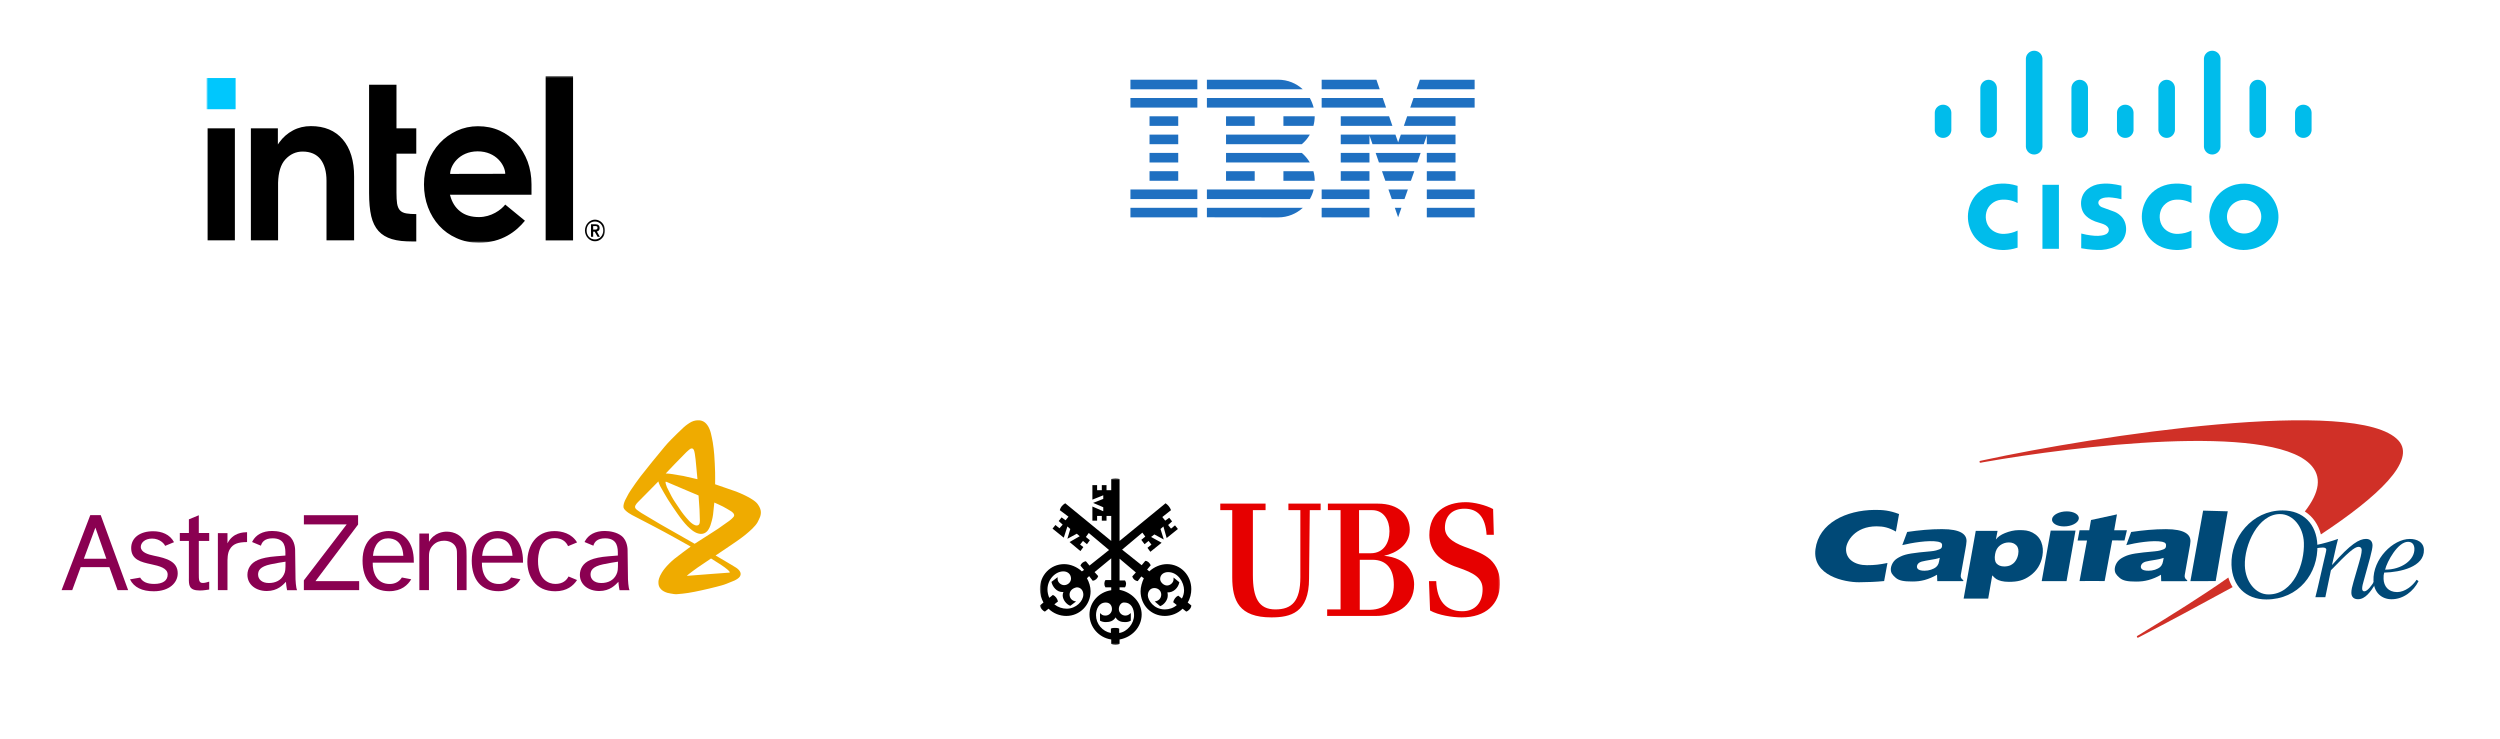 <svg width="690" height="204" viewBox="0 0 690 204" fill="none" xmlns="http://www.w3.org/2000/svg">
<path d="M556.857 68.353V63.639L556.763 63.679C555.684 64.194 554.511 64.487 553.313 64.542C552.069 64.638 550.832 64.279 549.839 63.533C549.131 62.995 548.604 62.257 548.327 61.419C548.023 60.504 547.988 59.524 548.226 58.591C548.447 57.637 548.99 56.785 549.766 56.173C550.454 55.606 551.294 55.249 552.185 55.145C553.759 54.973 555.35 55.267 556.754 55.989L556.857 56.042V51.301L556.639 51.243C555.233 50.799 553.757 50.608 552.283 50.682C550.94 50.716 549.617 51.014 548.393 51.558C547.156 52.116 546.067 52.945 545.207 53.982C542.521 57.33 542.449 62.036 545.033 65.462C546.304 67.064 548.089 68.194 550.097 68.669C552.213 69.176 554.43 69.099 556.506 68.448L556.857 68.353Z" fill="#00BCEB"/>
<path d="M604.857 68.353V63.639L604.763 63.679C603.684 64.194 602.511 64.487 601.313 64.542C600.069 64.638 598.832 64.279 597.839 63.533C597.131 62.995 596.604 62.257 596.327 61.419C596.023 60.504 595.988 59.524 596.226 58.591C596.447 57.637 596.99 56.785 597.766 56.173C598.454 55.606 599.294 55.249 600.185 55.145C601.759 54.973 603.35 55.267 604.754 55.989L604.857 56.042V51.301L604.639 51.243C603.233 50.799 601.757 50.608 600.283 50.682C598.94 50.716 597.617 51.014 596.393 51.558C595.156 52.116 594.067 52.945 593.207 53.982C590.521 57.33 590.449 62.036 593.033 65.462C594.304 67.064 596.089 68.194 598.097 68.669C600.213 69.176 602.43 69.099 604.506 68.448L604.857 68.353Z" fill="#00BCEB"/>
<path d="M574.43 64.451L574.412 68.51L574.715 68.561C575.666 68.735 576.626 68.855 577.59 68.923C578.435 69 579.284 69.016 580.131 68.971C580.941 68.915 581.742 68.766 582.516 68.53C583.425 68.278 584.269 67.838 584.99 67.239C585.639 66.696 586.135 65.999 586.43 65.215C586.946 63.902 586.936 62.447 586.402 61.141C586.121 60.464 585.678 59.862 585.11 59.387C584.562 58.903 583.917 58.535 583.216 58.306L580.09 57.17C579.717 57.015 579.414 56.732 579.237 56.374C579.1 56.076 579.113 55.733 579.272 55.445C579.328 55.345 579.398 55.252 579.481 55.171C579.615 55.037 579.771 54.927 579.942 54.844C580.291 54.675 580.668 54.568 581.056 54.527C581.717 54.433 582.389 54.44 583.048 54.547C583.827 54.63 584.6 54.765 585.358 54.953L585.52 54.987V51.243L585.222 51.18C584.447 50.999 583.662 50.862 582.871 50.77C581.846 50.636 580.808 50.632 579.782 50.757C578.482 50.874 577.245 51.361 576.225 52.159C575.533 52.691 575.007 53.402 574.705 54.211C574.252 55.444 574.251 56.793 574.702 58.027C574.935 58.639 575.308 59.192 575.795 59.642C576.215 60.039 576.691 60.376 577.208 60.645C577.889 61.003 578.61 61.281 579.358 61.472C579.605 61.544 579.85 61.621 580.094 61.701L580.465 61.834L580.57 61.876C580.936 62.004 581.268 62.206 581.549 62.468C581.743 62.647 581.893 62.866 581.987 63.111C582.044 63.335 582.045 63.568 581.99 63.792C581.873 64.153 581.616 64.455 581.274 64.633C580.902 64.822 580.499 64.946 580.083 64.997C579.472 65.092 578.853 65.123 578.236 65.089C577.427 65.029 576.622 64.924 575.826 64.774C575.409 64.689 574.995 64.595 574.584 64.489L574.43 64.451ZM563.714 68.674H568.262V50.998H563.714V68.674ZM616.372 56.218C617.695 55.162 619.494 54.884 621.085 55.488C622.675 56.093 623.812 57.488 624.062 59.141C624.312 60.795 623.636 62.452 622.293 63.483C620.242 65.035 617.3 64.689 615.684 62.705C614.067 60.722 614.373 57.833 616.372 56.218ZM609.768 59.844C609.812 62.638 611.136 65.264 613.373 66.997C615.611 68.729 618.525 69.384 621.31 68.78C625.091 68.083 628.038 65.167 628.713 61.455C629.387 57.744 627.649 54.011 624.346 52.077C621.429 50.309 617.768 50.208 614.754 51.813C611.741 53.419 609.838 56.484 609.768 59.844Z" fill="#00BCEB"/>
<path d="M534 36.005C534.067 36.857 534.63 37.596 535.449 37.908C536.268 38.221 537.199 38.051 537.845 37.471C538.269 37.088 538.528 36.565 538.571 36.005V31.07C538.546 29.862 537.53 28.896 536.286 28.896C535.041 28.896 534.026 29.862 534 31.07V36.005Z" fill="#00BCEB"/>
<path d="M546.571 35.898C546.662 37.118 547.658 38.062 548.857 38.063C550.057 38.062 551.053 37.118 551.143 35.898V24.272C551.099 23.016 550.088 22.021 548.857 22.021C547.626 22.021 546.615 23.016 546.571 24.272V35.898Z" fill="#00BCEB"/>
<path d="M559.143 40.54C559.229 41.727 560.226 42.646 561.428 42.646C562.63 42.646 563.628 41.727 563.714 40.54V16.151C563.652 14.946 562.647 14 561.428 14C560.209 14 559.204 14.946 559.143 16.151V40.54Z" fill="#00BCEB"/>
<path d="M571.714 35.898C571.805 37.118 572.801 38.062 574 38.063C575.199 38.062 576.196 37.118 576.285 35.898V24.272C576.241 23.016 575.231 22.021 574 22.021C572.768 22.021 571.758 23.016 571.714 24.272V35.898Z" fill="#00BCEB"/>
<path d="M584.286 36.005C584.353 36.857 584.916 37.596 585.735 37.908C586.554 38.221 587.485 38.051 588.131 37.471C588.555 37.088 588.815 36.565 588.858 36.005V31.07C588.832 29.862 587.816 28.896 586.572 28.896C585.328 28.896 584.312 29.862 584.286 31.07V36.005Z" fill="#00BCEB"/>
<path d="M595.714 35.898C595.805 37.118 596.801 38.062 598 38.063C599.199 38.062 600.196 37.118 600.285 35.898V24.272C600.241 23.016 599.231 22.021 598 22.021C596.768 22.021 595.758 23.016 595.714 24.272V35.898Z" fill="#00BCEB"/>
<path d="M608.286 40.54C608.372 41.727 609.37 42.646 610.572 42.646C611.774 42.646 612.772 41.727 612.858 40.54V16.151C612.796 14.946 611.791 14 610.572 14C609.353 14 608.348 14.946 608.286 16.151V40.54Z" fill="#00BCEB"/>
<path d="M620.857 35.898C620.948 37.118 621.944 38.062 623.144 38.063C624.343 38.062 625.339 37.118 625.429 35.898V24.272C625.385 23.016 624.374 22.021 623.143 22.021C621.912 22.021 620.901 23.016 620.857 24.272V35.898Z" fill="#00BCEB"/>
<path d="M633.429 36.005C633.496 36.857 634.059 37.596 634.878 37.908C635.697 38.221 636.627 38.051 637.273 37.471C637.697 37.088 637.957 36.565 638 36.005V31.07C637.974 29.862 636.959 28.896 635.714 28.896C634.47 28.896 633.454 29.862 633.429 31.07V36.005Z" fill="#00BCEB"/>
<path d="M312 57.354H330.471V59.991H312V57.354Z" fill="#1F70C1"/>
<path d="M312 52.297H330.471V54.943H312V52.297Z" fill="#1F70C1"/>
<path d="M317.27 47.249H325.192V49.895H317.27V47.249Z" fill="#1F70C1"/>
<path d="M317.27 42.201H325.192V44.847H317.27V42.201Z" fill="#1F70C1"/>
<path d="M317.27 37.153H325.192V39.799H317.27V37.153Z" fill="#1F70C1"/>
<path d="M317.27 32.096H325.192V34.742H317.27V32.096Z" fill="#1F70C1"/>
<path d="M330.471 27.048H312V29.694H330.471V27.048Z" fill="#1F70C1"/>
<path d="M330.471 22H312V24.646H330.471V22Z" fill="#1F70C1"/>
<path d="M333.105 54.943H361.513C361.993 54.127 362.351 53.235 362.567 52.297H333.105V54.943Z" fill="#1F70C1"/>
<path d="M359.302 42.201H338.385V44.847H361.514C360.911 43.834 360.168 42.942 359.302 42.201Z" fill="#1F70C1"/>
<path d="M338.385 37.153V39.799H359.302C360.187 39.057 360.93 38.166 361.514 37.153H338.385Z" fill="#1F70C1"/>
<path d="M361.513 27.048H333.105V29.694H362.567C362.323 28.756 361.965 27.864 361.513 27.048Z" fill="#1F70C1"/>
<path d="M352.781 22H333.105V24.646H359.565C357.796 23.013 355.397 22 352.781 22Z" fill="#1F70C1"/>
<path d="M346.298 32.096H338.385V34.742H346.298V32.096Z" fill="#1F70C1"/>
<path d="M354.221 34.742H362.501C362.736 33.897 362.859 33.006 362.859 32.096H354.221V34.742Z" fill="#1F70C1"/>
<path d="M338.385 47.249H346.298V49.895H338.385V47.249Z" fill="#1F70C1"/>
<path d="M354.221 47.249V49.895H362.859C362.859 48.985 362.736 48.093 362.501 47.249H354.221Z" fill="#1F70C1"/>
<path d="M333.105 59.972L352.781 60C355.416 60 357.796 58.987 359.575 57.354H333.105V59.972Z" fill="#1F70C1"/>
<path d="M364.779 57.354H377.972V59.991H364.779V57.354Z" fill="#1F70C1"/>
<path d="M364.779 52.297H377.972V54.943H364.779V52.297Z" fill="#1F70C1"/>
<path d="M370.049 47.249H377.972V49.895H370.049V47.249Z" fill="#1F70C1"/>
<path d="M370.049 42.201H377.972V44.847H370.049V42.201Z" fill="#1F70C1"/>
<path d="M381.641 27.048H364.779V29.694H382.554L381.641 27.048Z" fill="#1F70C1"/>
<path d="M379.891 22H364.779V24.646H380.804L379.891 22Z" fill="#1F70C1"/>
<path d="M393.799 57.354H407.001V59.991H393.799V57.354Z" fill="#1F70C1"/>
<path d="M393.799 52.297H407.001V54.943H393.799V52.297Z" fill="#1F70C1"/>
<path d="M393.799 47.249H401.722V49.895H393.799V47.249Z" fill="#1F70C1"/>
<path d="M393.799 42.201H401.722V44.847H393.799V42.201Z" fill="#1F70C1"/>
<path d="M393.799 39.799H401.722V37.153H393.799H386.629L385.885 39.292L385.142 37.153H377.972H370.049V39.799H377.972V37.369L378.809 39.799H392.961L393.799 37.369V39.799Z" fill="#1F70C1"/>
<path d="M401.721 32.096H388.379L387.466 34.742H401.721V32.096Z" fill="#1F70C1"/>
<path d="M391.888 22L390.976 24.646H407V22H391.888Z" fill="#1F70C1"/>
<path d="M385.885 59.972L386.798 57.354H384.973L385.885 59.972Z" fill="#1F70C1"/>
<path d="M384.135 54.943H387.635L388.576 52.297H383.203L384.135 54.943Z" fill="#1F70C1"/>
<path d="M382.356 49.895H389.414L390.345 47.249H381.425L382.356 49.895Z" fill="#1F70C1"/>
<path d="M380.588 44.847H391.192L392.096 42.201H379.675L380.588 44.847Z" fill="#1F70C1"/>
<path d="M370.049 34.742H384.304L383.392 32.096H370.049V34.742Z" fill="#1F70C1"/>
<path d="M389.226 29.694H407V27.048H390.129L389.226 29.694Z" fill="#1F70C1"/>
<path fill-rule="evenodd" clip-rule="evenodd" d="M23.148 154.21L26.327 145.617L29.358 154.21H23.148ZM32.447 162.871H35.361L27.798 142.184H24.915L17 162.871H19.942L22.266 156.531H30.182L32.447 162.871Z" fill="#8A0051"/>
<path fill-rule="evenodd" clip-rule="evenodd" d="M41.697 155.727C38.996 155.145 36.207 154.51 36.207 151.266C36.207 148.418 38.626 146.623 42.28 146.623C44.643 146.623 46.9 147.499 48.027 149.64L45.57 150.661C45.373 150.089 44.101 148.649 41.979 148.649C39.899 148.649 38.858 149.875 38.858 150.936C38.858 152.425 40.836 153.046 42.522 153.384C46.014 154.083 49.05 154.973 49.05 158.25C49.05 160.798 46.778 163.191 42.437 163.191C39.241 163.191 36.97 162.127 35.878 159.903L38.681 159.416C39.384 160.634 40.656 161.162 42.551 161.162C44.901 161.162 46.275 160.27 46.275 158.58C46.276 156.793 44.021 156.227 41.697 155.727Z" fill="#8A0051"/>
<path fill-rule="evenodd" clip-rule="evenodd" d="M54.87 147.099H57.74V149.298H54.87V158.247C54.87 160.103 54.87 160.899 56.004 160.899C56.504 160.899 57.207 160.699 57.74 160.535V162.712C57.273 162.778 56.17 162.977 55.169 162.977C52.1 162.977 52.1 161.492 52.133 159.442V149.298H49.629V147.099H52.133V143.342L54.87 142.208V147.099Z" fill="#8A0051"/>
<path fill-rule="evenodd" clip-rule="evenodd" d="M62.783 147.139V149.956C64.284 146.984 67.122 146.917 68.189 146.884V149.609C65.587 149.627 64.311 150.158 63.451 151.552C62.746 152.69 62.783 154.289 62.783 155.64V162.87H60.133V147.139H62.783Z" fill="#8A0051"/>
<path fill-rule="evenodd" clip-rule="evenodd" d="M98.832 142.187V144.767L87.075 160.389H99.128V162.871H83.865V160.183L95.681 144.738H83.874V142.187H98.832Z" fill="#8A0051"/>
<path fill-rule="evenodd" clip-rule="evenodd" d="M118.393 147.248V149.534C119.869 146.966 122.382 146.732 123.319 146.732C125.33 146.732 127.739 147.734 128.507 150.33C128.776 151.258 128.776 152.221 128.776 153.549V162.871H126.133V153.98C126.133 152.386 126.133 151.923 125.965 151.391C125.497 149.898 124.023 149.235 122.582 149.235C121.41 149.235 120.404 149.599 119.565 150.428C118.392 151.59 118.392 152.783 118.392 153.947V162.871H115.741V147.248H118.393Z" fill="#8A0051"/>
<path fill-rule="evenodd" clip-rule="evenodd" d="M159.263 160.086C158.273 161.633 156.476 163.19 153.241 163.19C147.658 163.19 145.55 158.905 145.55 155.056C145.55 150.61 147.979 146.58 153.008 146.58C154.981 146.58 157.743 147.172 159.272 149.708L156.788 150.74C156.319 149.71 155.308 148.519 153.108 148.519C148.751 148.519 148.496 153.463 148.496 154.858C148.496 160.041 151.487 161.162 153.273 161.162C155.319 161.162 156.364 160.185 156.916 159.109L159.263 160.086Z" fill="#8A0051"/>
<path fill-rule="evenodd" clip-rule="evenodd" d="M102.937 153.395H111.314C111.08 149.28 108.698 148.584 107.109 148.584C104.842 148.585 103.236 150.242 102.937 153.395ZM113.495 159.882C112.591 161.414 110.847 163.171 107.407 163.171C102.745 163.171 100.062 160.016 100.062 154.726C100.062 148.816 103.977 146.558 107.309 146.558C110.206 146.558 112.983 148.152 113.917 152.1C114.218 153.429 114.218 154.626 114.218 155.291H102.87C102.804 157.918 103.91 161.243 107.642 161.179C109.164 161.153 110.236 160.465 110.92 159.386L113.495 159.882Z" fill="#8A0051"/>
<path fill-rule="evenodd" clip-rule="evenodd" d="M133.072 153.395H141.451C141.218 149.28 138.836 148.584 137.246 148.584C134.981 148.585 133.373 150.242 133.072 153.395ZM143.632 159.882C142.729 161.414 140.985 163.171 137.546 163.171C132.883 163.171 130.2 160.016 130.2 154.726C130.2 148.816 134.115 146.558 137.446 146.558C140.344 146.558 143.119 148.152 144.053 152.1C144.354 153.429 144.354 154.626 144.354 155.291H133.006C132.939 157.918 134.049 161.243 137.777 161.179C139.3 161.153 140.375 160.465 141.057 159.386L143.632 159.882Z" fill="#8A0051"/>
<path fill-rule="evenodd" clip-rule="evenodd" d="M173.751 162.887L170.994 162.897C170.994 162.897 170.756 161.789 170.679 160.579C169.878 161.407 168.393 163.119 165.391 163.119C162.321 163.119 160.043 161.306 160.043 158.65C160.043 157.817 160.277 156.988 160.745 156.287C161.65 154.957 163.324 153.893 168.027 153.528L170.527 153.329V152.929C170.527 151.3 170.527 148.575 167.003 148.575C164.786 148.575 164.031 149.645 163.775 150.612L161.335 149.597C161.373 149.513 161.417 149.427 161.463 149.339C162.401 147.612 164.24 146.547 166.901 146.547C168.366 146.547 170.262 146.914 171.498 147.878C173.257 149.205 173.214 151.819 173.214 151.819L173.321 159.886C173.321 159.889 173.414 162.231 173.751 162.887ZM170.127 158.55C170.527 157.686 170.561 157.321 170.561 155.024C169.529 155.19 168.134 155.389 166.425 155.756C163.49 156.387 162.989 157.488 162.989 158.584C162.989 159.847 163.991 160.913 165.958 160.913C167.794 160.913 169.361 160.181 170.127 158.55Z" fill="#8A0051"/>
<path fill-rule="evenodd" clip-rule="evenodd" d="M81.994 162.887L79.237 162.897C79.237 162.897 78.998 161.789 78.922 160.579C78.121 161.407 76.638 163.119 73.635 163.119C70.563 163.119 68.286 161.306 68.286 158.65C68.286 157.817 68.52 156.988 68.99 156.287C69.894 154.957 71.568 153.893 76.269 153.528L78.771 153.329V152.929C78.771 151.3 78.771 148.575 75.245 148.575C73.028 148.575 72.275 149.645 72.017 150.612L69.577 149.597C69.617 149.513 69.659 149.427 69.707 149.339C70.644 147.612 72.485 146.547 75.143 146.547C76.607 146.547 78.505 146.914 79.74 147.878C81.499 149.205 81.456 151.819 81.456 151.819L81.563 159.886C81.563 159.889 81.656 162.231 81.994 162.887ZM78.37 158.55C78.772 157.686 78.803 157.321 78.803 155.024C77.774 155.19 76.376 155.389 74.67 155.756C71.736 156.387 71.234 157.488 71.234 158.584C71.234 159.847 72.234 160.913 74.201 160.913C76.036 160.913 77.603 160.181 78.37 158.55Z" fill="#8A0051"/>
<path fill-rule="evenodd" clip-rule="evenodd" d="M209.977 141.096C209.967 140.999 209.956 140.903 209.932 140.809C209.883 140.618 209.83 140.427 209.757 140.245C209.677 140.05 209.579 139.862 209.475 139.681C209.358 139.48 209.229 139.288 209.091 139.1C209.012 138.99 208.92 138.888 208.825 138.79C208.719 138.681 208.61 138.573 208.49 138.479C208.22 138.265 207.951 138.047 207.656 137.868C207.013 137.474 206.371 137.065 205.68 136.762C204.844 136.397 204.037 135.963 203.175 135.665L197.37 133.658C197.37 132.559 197.402 131.46 197.37 130.362C197.322 128.732 197.256 127.101 197.129 125.475C197.04 124.343 196.904 123.214 196.727 122.092C196.588 121.217 196.379 120.354 196.184 119.49C196.14 119.292 196.073 119.1 196.007 118.909C195.948 118.736 195.884 118.565 195.813 118.396C195.749 118.244 195.679 118.094 195.603 117.946C195.535 117.814 195.46 117.684 195.38 117.558C195.309 117.444 195.23 117.333 195.148 117.225C195.074 117.128 194.996 117.034 194.912 116.945C194.837 116.863 194.756 116.784 194.673 116.709C194.597 116.642 194.517 116.579 194.435 116.518C194.358 116.463 194.279 116.412 194.198 116.365C194.123 116.322 194.047 116.28 193.966 116.247C193.826 116.19 193.684 116.135 193.538 116.094C193.417 116.06 193.293 116.042 193.169 116.024C193.076 116.011 192.982 116.005 192.889 116.003C192.73 116 192.569 115.997 192.412 116.008C192.242 116.02 192.073 116.041 191.907 116.074C191.729 116.109 191.552 116.153 191.38 116.21C191.194 116.272 191.014 116.347 190.839 116.432C190.644 116.528 190.458 116.639 190.273 116.754C190.078 116.876 189.885 117.003 189.701 117.141C189.378 117.383 189.048 117.619 188.754 117.894C187.541 119.028 186.351 120.184 185.187 121.366C184.566 121.995 183.965 122.647 183.403 123.327C181.166 126.023 178.94 128.728 176.789 131.492C175.834 132.718 174.975 134.016 174.091 135.291C173.87 135.611 173.663 135.941 173.473 136.279C173.142 136.869 172.831 137.471 172.528 138.076C172.449 138.233 172.387 138.4 172.328 138.565C172.27 138.723 172.217 138.883 172.175 139.046C172.136 139.199 172.102 139.355 172.084 139.512C172.069 139.657 172.067 139.804 172.076 139.949C172.081 140.022 172.103 140.094 172.126 140.162C172.152 140.237 172.186 140.309 172.225 140.378C172.269 140.453 172.319 140.524 172.372 140.592C172.43 140.666 172.489 140.738 172.555 140.803C172.698 140.944 172.844 141.082 173 141.209C173.16 141.341 173.325 141.466 173.498 141.579C173.801 141.776 174.113 141.96 174.424 142.141C174.56 142.22 174.703 142.288 174.842 142.359C174.891 142.384 174.744 142.308 174.695 142.281C174.689 142.279 174.673 142.27 174.679 142.272C174.687 142.274 174.695 142.28 174.702 142.285C174.779 142.325 174.855 142.364 174.932 142.404C176.844 143.398 178.763 144.378 180.665 145.388C182.577 146.403 184.489 147.42 186.378 148.477L190.625 150.853C189.15 151.965 187.647 153.038 186.202 154.186C185.651 154.624 185.138 155.11 184.638 155.606C184.231 156.01 183.848 156.438 183.487 156.881C183.198 157.235 182.935 157.61 182.69 157.995C182.497 158.295 182.328 158.613 182.176 158.934C182.061 159.179 181.968 159.433 181.886 159.691C181.827 159.872 181.789 160.058 181.756 160.245C181.737 160.357 181.733 160.473 181.726 160.588C181.724 160.627 181.732 160.666 181.732 160.705C181.734 160.809 181.728 160.912 181.735 161.014C181.74 161.111 181.751 161.207 181.767 161.301C181.781 161.392 181.801 161.483 181.825 161.572C181.848 161.656 181.878 161.741 181.91 161.823C181.942 161.902 181.978 161.98 182.017 162.056C182.056 162.13 182.097 162.205 182.147 162.272C182.245 162.405 182.344 162.538 182.461 162.655C182.577 162.772 182.705 162.879 182.839 162.976C182.974 163.075 183.118 163.161 183.264 163.241C183.413 163.321 183.567 163.391 183.724 163.456C183.879 163.521 184.036 163.59 184.201 163.625C184.794 163.756 185.392 163.875 185.994 163.956C186.289 163.996 186.589 164.013 186.885 163.989C187.912 163.909 188.937 163.805 189.954 163.646C191.142 163.46 192.32 163.212 193.495 162.956C194.88 162.654 196.261 162.334 197.633 161.976C198.603 161.722 199.589 161.497 200.518 161.119C201.249 160.822 201.988 160.539 202.713 160.228C202.876 160.159 203.03 160.068 203.182 159.979C203.321 159.899 203.457 159.811 203.587 159.719C203.701 159.638 203.815 159.552 203.917 159.455C204.004 159.374 204.083 159.284 204.153 159.187C204.214 159.106 204.265 159.015 204.307 158.922C204.344 158.84 204.372 158.751 204.391 158.662C204.41 158.581 204.418 158.496 204.418 158.412C204.418 158.331 204.408 158.25 204.393 158.171C204.377 158.094 204.354 158.017 204.325 157.942C204.298 157.867 204.26 157.794 204.22 157.724C204.18 157.654 204.136 157.586 204.088 157.521C204.041 157.456 203.99 157.391 203.935 157.332C203.829 157.221 203.721 157.109 203.606 157.008C203.506 156.92 203.399 156.841 203.291 156.765C203.184 156.69 203.074 156.62 202.964 156.553C202.208 156.099 201.454 155.636 200.693 155.189L197.505 153.315C199.441 152.007 201.395 150.724 203.313 149.389C204.133 148.818 204.94 148.229 205.718 147.603C206.384 147.067 207.019 146.492 207.64 145.906C207.936 145.628 208.199 145.319 208.467 145.014C208.589 144.875 208.701 144.727 208.808 144.576C208.906 144.44 209.005 144.302 209.082 144.152C209.332 143.659 209.577 143.163 209.786 142.651C209.869 142.443 209.904 142.218 209.952 141.998C209.973 141.896 209.982 141.791 209.99 141.688C209.998 141.588 210.001 141.487 210 141.388C209.995 141.291 209.989 141.193 209.977 141.096ZM186.177 128.121C187.258 127.004 188.341 125.889 189.441 124.79C189.641 124.59 189.864 124.41 190.078 124.224C190.152 124.16 190.232 124.098 190.311 124.037C190.372 123.991 190.432 123.943 190.498 123.902C190.544 123.873 190.594 123.848 190.644 123.828C190.698 123.806 190.752 123.785 190.81 123.776C190.869 123.765 190.93 123.766 190.992 123.769C191.023 123.77 191.054 123.779 191.084 123.789C191.115 123.798 191.147 123.813 191.176 123.829C191.207 123.846 191.238 123.867 191.264 123.89C191.296 123.915 191.326 123.944 191.353 123.975C191.384 124.01 191.413 124.047 191.438 124.086C191.467 124.131 191.498 124.177 191.516 124.227C191.569 124.363 191.616 124.502 191.651 124.644C191.702 124.846 191.741 125.051 191.773 125.259C191.851 125.764 191.924 126.271 191.98 126.778C192.055 127.435 192.108 128.095 192.169 128.753L192.497 132.259L188.574 131.36L184.913 130.76L184.027 130.693L183.739 130.685C184.551 129.83 185.357 128.968 186.177 128.121ZM183.716 132.996L183.731 132.974L183.751 132.963L183.781 132.96L183.829 132.967L183.966 133.006L184.321 133.141L184.804 133.355C186.05 133.886 187.296 134.417 188.543 134.946C189.369 135.298 190.197 135.646 191.022 135.997L192.655 136.691L192.8 136.756C192.888 138.041 192.995 139.325 193.064 140.611C193.117 141.616 193.139 142.622 193.164 143.628C193.167 143.755 193.156 143.882 193.147 144.008C193.143 144.079 193.136 144.151 193.125 144.222C193.114 144.293 193.101 144.364 193.08 144.431C193.059 144.498 193.037 144.566 193.003 144.628C192.971 144.688 192.926 144.744 192.882 144.797C192.86 144.824 192.83 144.847 192.803 144.869C192.774 144.89 192.742 144.912 192.709 144.931C192.675 144.949 192.636 144.964 192.599 144.978C192.558 144.992 192.516 145.005 192.472 145.013C192.42 145.022 192.366 145.027 192.314 145.029C192.258 145.03 192.202 145.029 192.146 145.022C192.087 145.015 192.029 145.002 191.972 144.988C191.91 144.973 191.849 144.956 191.792 144.933C191.665 144.879 191.538 144.823 191.418 144.755C191.282 144.678 191.151 144.591 191.024 144.498C190.884 144.395 190.75 144.285 190.62 144.171C190.477 144.046 190.338 143.919 190.209 143.782C189.926 143.481 189.647 143.175 189.385 142.856C188.911 142.279 188.419 141.713 188.004 141.095C187.43 140.242 186.842 139.4 186.284 138.537C185.951 138.023 185.609 137.51 185.332 136.962L184.072 134.477L183.801 133.685L183.739 133.45L183.702 133.223L183.699 133.058L183.716 132.996ZM197.634 155.02C197.974 155.233 198.315 155.444 198.65 155.664C199.082 155.947 199.515 156.229 199.934 156.531C200.235 156.747 200.523 156.982 200.808 157.221C200.934 157.328 201.052 157.443 201.166 157.564C201.257 157.664 201.338 157.773 201.419 157.881C201.425 157.889 201.426 157.898 201.425 157.906C201.425 157.926 201.422 157.944 201.416 157.963C201.413 157.975 201.404 157.985 201.396 157.993C201.383 158.005 201.37 158.015 201.355 158.021C201.336 158.03 201.315 158.035 201.294 158.04C201.264 158.046 201.233 158.05 201.203 158.052C199.548 158.175 197.891 158.288 196.238 158.418L189.773 158.923L189.572 158.935L189.664 158.836L190.072 158.477C190.911 157.857 191.721 157.198 192.586 156.615L196.247 154.143C196.708 154.435 197.171 154.727 197.634 155.02ZM202.614 142.346C202.596 142.406 202.574 142.464 202.546 142.519C202.512 142.582 202.473 142.644 202.426 142.698C202.316 142.829 202.199 142.956 202.073 143.072C201.803 143.318 201.536 143.57 201.238 143.78C200.21 144.505 199.194 145.248 198.154 145.956C197.438 146.444 196.7 146.9 195.97 147.367L191.722 150.084C191.121 149.741 190.52 149.397 189.918 149.055L182.227 144.677C180.49 143.643 178.742 142.628 177.016 141.576C176.691 141.377 176.386 141.147 176.075 140.928C175.976 140.858 175.884 140.778 175.79 140.704C175.76 140.681 175.727 140.661 175.699 140.636C175.634 140.576 175.568 140.515 175.507 140.449C175.47 140.408 175.439 140.364 175.408 140.317C175.378 140.269 175.348 140.219 175.327 140.165C175.306 140.111 175.286 140.053 175.278 139.994C175.269 139.932 175.268 139.87 175.277 139.808C175.286 139.74 175.305 139.674 175.328 139.611C175.353 139.542 175.384 139.474 175.422 139.411C175.499 139.282 175.58 139.154 175.673 139.033C175.78 138.896 175.895 138.764 176.017 138.64C177.01 137.622 178.019 136.619 179.017 135.605L181.71 132.869L181.838 133.311L182.165 134.088L182.186 134.135C182.898 135.363 183.567 136.617 184.322 137.82C185.189 139.203 186.121 140.545 187.051 141.886C187.489 142.514 187.945 143.129 188.426 143.726C188.843 144.244 189.276 144.754 189.745 145.228C190.157 145.644 190.607 146.025 191.065 146.391C191.292 146.572 191.547 146.718 191.797 146.867C191.914 146.939 192.041 146.996 192.168 147.053C192.289 147.105 192.412 147.151 192.536 147.191C192.658 147.23 192.782 147.262 192.908 147.288C193.021 147.312 193.138 147.33 193.253 147.34C193.359 147.35 193.465 147.352 193.571 147.348C193.668 147.345 193.766 147.336 193.863 147.321C193.953 147.307 194.043 147.287 194.129 147.262C194.212 147.24 194.292 147.211 194.372 147.177C194.445 147.147 194.517 147.111 194.587 147.072C194.653 147.035 194.72 146.997 194.781 146.951C194.893 146.867 195.004 146.78 195.105 146.684C195.192 146.602 195.271 146.511 195.343 146.417C195.436 146.297 195.52 146.169 195.597 146.039C195.691 145.881 195.78 145.717 195.857 145.55C195.944 145.363 196.024 145.173 196.089 144.978C196.223 144.571 196.351 144.161 196.453 143.744C196.591 143.181 196.742 142.617 196.803 142.04L197.152 138.701C197.947 139.069 198.761 139.404 199.539 139.808C200.298 140.202 201.025 140.658 201.763 141.094C201.85 141.145 201.93 141.205 202.007 141.269C202.117 141.359 202.222 141.455 202.322 141.556C202.375 141.61 202.421 141.67 202.462 141.732C202.503 141.792 202.54 141.857 202.568 141.924C202.593 141.99 202.611 142.061 202.624 142.13C202.63 142.165 202.628 142.201 202.626 142.237C202.627 142.275 202.624 142.312 202.614 142.346Z" fill="#EFAB00"/>
<path d="M615.017 159.393C615.008 159.402 614.999 159.402 614.999 159.412C607.842 164.451 599.369 169.744 590.253 175.301L589.893 175.509C589.77 175.593 589.741 175.763 589.827 175.885C589.912 176.008 590.082 176.036 590.205 175.951L590.508 175.791C598.242 171.779 607.122 167.013 616.059 162.124C616.106 162.096 616.153 162.068 616.201 162.049C615.709 161.239 615.301 160.354 615.017 159.393ZM661.972 121.576C650.698 109.2 578.135 120.333 547.283 127.039L546.564 127.19C546.412 127.218 546.317 127.36 546.346 127.501C546.374 127.652 546.516 127.746 546.658 127.718L547.368 127.576C572.928 123.046 626.094 116.773 637.529 128.057C641.023 131.504 640.19 135.931 636.138 141.168C638.315 142.562 639.868 144.756 640.568 147.497C656.378 137.061 666.99 127.086 661.972 121.576Z" fill="#D03027"/>
<path d="M619.581 156.143C619.723 160.495 622.497 164.065 626.104 164.065C633.099 164.065 636.081 155.512 635.873 149.805C635.722 145.444 632.882 141.883 629.275 141.883C623.263 141.874 619.373 150.388 619.581 156.143ZM615.889 155.908C615.633 148.476 621.484 140.875 629.985 140.875C635.665 140.875 639.385 144.643 639.594 150.417C639.868 158.253 634.396 165.449 625.507 165.449C619.808 165.449 616.088 161.691 615.889 155.908Z" fill="#004977"/>
<path d="M535.377 153.949C535.074 154.062 534.686 154.175 534.193 154.279C533.71 154.392 532.821 154.542 531.533 154.75C530.643 154.891 530.028 155.07 529.678 155.324C529.346 155.569 529.148 155.861 529.091 156.228C529.024 156.614 529.148 156.916 529.479 157.161C529.82 157.396 530.388 157.519 531.192 157.519C531.798 157.519 532.385 157.424 532.953 157.236C533.531 157.048 534.023 156.793 534.392 156.473C534.667 156.238 534.865 155.936 535.017 155.569C535.112 155.324 535.235 154.787 535.377 153.949ZM542.761 149.381C542.732 150.059 542.609 150.662 542.429 151.707L541.18 158.687C541.076 159.308 541.303 159.789 541.88 160.128L541.842 160.401L534.686 160.391L534.619 158.621C533.578 159.242 532.319 159.77 531.183 160.081C530.047 160.373 529.129 160.495 527.756 160.495C525.446 160.495 524.121 160.26 523.202 159.459C522.275 158.639 521.82 158.093 521.868 156.963C521.905 156.313 522.246 155.475 522.729 154.891C523.221 154.297 523.903 153.911 524.632 153.563C525.37 153.214 526.241 152.96 527.5 152.762C528.769 152.555 530.53 152.357 532.887 152.159C534.127 152.056 534.884 151.773 535.235 151.632C535.727 151.444 535.926 151.227 535.992 150.831C536.125 150.115 535.897 149.701 534.932 149.513C532.357 149.004 527.519 149.842 525.029 150.455L526.383 146.819C529.668 146.339 532.745 146.037 535.992 146.037C541.17 146.037 542.817 147.497 542.761 149.381Z" fill="#004977"/>
<path d="M563.512 160.391L565.992 146.442H572.846L570.366 160.391H563.512ZM566.371 143.211C566.579 142.062 568.397 141.139 570.422 141.139C572.458 141.139 573.944 142.072 573.745 143.211C573.528 144.36 571.719 145.293 569.675 145.293C567.649 145.293 566.172 144.36 566.371 143.211Z" fill="#004977"/>
<path d="M597.182 153.977C596.87 154.081 596.472 154.194 595.99 154.307C595.507 154.42 594.617 154.561 593.329 154.768C592.449 154.909 591.824 155.088 591.483 155.343C591.152 155.578 590.963 155.88 590.887 156.238C590.811 156.624 590.953 156.935 591.275 157.17C591.625 157.405 592.193 157.518 592.998 157.518C593.594 157.518 594.181 157.434 594.759 157.255C595.346 157.057 595.829 156.812 596.207 156.492C596.472 156.256 596.671 155.946 596.813 155.588C596.908 155.352 597.031 154.815 597.182 153.977ZM604.566 149.399C604.538 150.087 604.415 150.69 604.226 151.726L602.985 158.715C602.881 159.327 603.109 159.817 603.686 160.156L603.648 160.401L596.491 160.41L596.434 158.63C595.393 159.261 594.125 159.788 592.998 160.09C591.862 160.391 590.944 160.514 589.552 160.514C587.242 160.514 585.926 160.288 585.008 159.478C584.071 158.649 583.626 158.112 583.673 156.982C583.702 156.322 584.043 155.484 584.535 154.909C585.027 154.307 585.709 153.93 586.447 153.581C587.185 153.233 588.056 152.979 589.306 152.771C590.575 152.574 592.345 152.366 594.702 152.169C595.933 152.065 596.69 151.792 597.04 151.651C597.542 151.462 597.731 151.246 597.807 150.841C597.93 150.134 597.712 149.72 596.756 149.522C594.162 149.013 589.344 149.852 586.854 150.464L588.198 146.828C591.493 146.348 594.56 146.046 597.807 146.046C602.967 146.056 604.614 147.525 604.566 149.399Z" fill="#004977"/>
<path d="M520.94 155.381C518.706 155.823 517.456 155.993 515.251 155.993C511.975 155.993 509.372 154.373 509.514 151.406C509.618 149.428 511.966 145.265 517.939 145.265C519.823 145.265 521.29 145.594 523.269 146.715L524.14 141.874C521.451 140.866 519.672 140.716 517.362 140.734C509.523 140.819 502.007 144.361 501.069 151.566C500.123 158.884 509.107 160.721 513.092 160.702C515.393 160.693 517.788 160.599 520.022 160.373L520.94 155.381Z" fill="#004977"/>
<path d="M576.624 146.367L577.116 143.522L584.282 141.968L583.515 146.357H587.028L586.365 149.164L582.957 149.155L580.884 160.373C580.884 160.373 573.982 160.326 573.954 160.373L576.018 149.183H573.424L573.954 146.357H576.624V146.367Z" fill="#004977"/>
<path d="M614.86 141.12L611.528 160.381L604.551 160.391L608.063 140.932L614.86 141.12Z" fill="#004977"/>
<path d="M554.443 149.711C553.544 149.711 552.729 149.984 552.01 150.521C551.291 151.067 550.836 151.858 550.656 152.904C550.439 154.119 550.571 154.995 551.054 155.532C551.546 156.068 552.247 156.342 553.174 156.342C553.799 156.342 554.443 156.229 554.916 155.993C555.503 155.682 555.91 155.362 556.261 154.844C556.639 154.307 556.885 153.704 557.018 153.007C557.217 151.905 557.046 151.086 556.535 150.54C556.033 149.993 555.342 149.711 554.443 149.711ZM541.966 165.205L545.308 146.518H551.328L550.865 148.901C551.385 148.185 552.218 147.601 553.373 147.13C554.538 146.659 555.844 146.311 557.264 146.311C558.836 146.311 559.801 146.395 560.975 146.998C562.139 147.61 562.963 148.496 563.398 149.645C563.853 150.775 563.948 152.056 563.701 153.441C563.294 155.748 562.168 157.557 560.312 158.894C558.476 160.232 556.819 160.58 554.462 160.589C553.629 160.589 552.928 160.505 552.351 160.363C551.783 160.213 551.328 160.034 550.988 159.817C550.656 159.6 550.306 159.29 549.861 158.8L548.744 165.205H541.966Z" fill="#004977"/>
<path d="M666.374 151.425C666.336 150.304 665.768 149.541 664.604 149.541C661.792 149.541 658.801 155.023 658.29 157.227C662.9 157.236 666.488 154.505 666.374 151.425ZM666.98 160.015L667.52 160.382C666.147 163.161 663.354 165.393 660.079 165.393C657.4 165.393 655.194 163.613 655.08 160.279C654.863 154.298 660.495 148.75 665.106 148.75C667.084 148.75 668.921 149.607 668.996 151.726C669.167 156.483 662.455 157.933 658.034 158.037C657.892 158.536 657.835 159.035 657.864 159.789C657.939 161.757 659.132 163.415 661.612 163.415C663.752 163.415 665.891 161.701 666.98 160.015Z" fill="#004977"/>
<path d="M639.489 151.274C639.962 151.208 640.729 151.123 641.06 151.123C641.562 151.123 642.035 151.217 642.064 151.717C642.073 152.009 641.543 154.128 641.43 154.618L640.36 159.308C639.924 161.23 639.46 163.236 639.044 164.828H641.789L643.332 157.396C648.037 152.517 649.855 150.925 650.963 150.925C651.464 150.925 651.805 151.189 651.833 151.783C651.862 152.64 651.322 154.589 651.142 155.154L649.571 160.57C649.211 161.785 648.946 162.887 648.975 163.669C649.022 164.856 649.741 165.383 650.821 165.383C652.828 165.383 654.285 163.302 655.554 161.258L655.185 160.589C654.674 161.409 653.481 163.208 652.543 163.208C652.25 163.208 651.966 163.01 651.957 162.52C651.928 161.889 652.193 160.938 652.383 160.307L654.134 153.958C654.607 152.206 654.825 151.086 654.816 150.483C654.768 149.296 654.077 148.74 653.007 148.74C651.199 148.74 648.804 150.059 643.721 155.87H643.645L644.289 153.035C644.639 151.481 644.98 149.861 645.301 148.74C643.541 149.371 641.022 150.078 639.47 150.379L639.489 151.274Z" fill="#004977"/>
<mask id="mask0_27_51981" style="mask-type:luminance" maskUnits="userSpaceOnUse" x="57" y="21" width="110" height="46">
<path d="M167 21H57V67H167V21Z" fill="white"/>
</mask>
<g mask="url(#mask0_27_51981)">
<path d="M65.029 21.538H57V30.146H65.029V21.538Z" fill="#00C7FD"/>
<path d="M64.827 66.359V35.417H57.266V66.328H64.827V66.359ZM114.893 66.664V59.089C113.788 59.089 112.854 59.028 112.174 58.906C111.381 58.783 110.787 58.478 110.39 58.05C109.994 57.623 109.739 57.012 109.597 56.187C109.484 55.424 109.427 54.416 109.427 53.194V42.412H114.893V35.417H109.427V23.383H101.867V53.285C101.867 55.821 102.065 57.959 102.461 59.669C102.858 61.349 103.537 62.724 104.472 63.762C105.406 64.801 106.652 65.534 108.153 65.992C109.682 66.45 111.608 66.664 113.902 66.664H114.893ZM158.163 66.359V21H150.602V66.359H158.163ZM94.589 38.471C92.493 36.028 89.548 34.806 85.81 34.806C83.998 34.806 82.327 35.203 80.855 35.997C79.354 36.791 78.108 37.891 77.088 39.296L76.692 39.877V39.357V35.417H69.244V66.328H76.748V49.864V50.995C76.748 50.811 76.748 50.628 76.748 50.445C76.833 47.543 77.485 45.405 78.731 44.031C80.062 42.564 81.676 41.831 83.516 41.831C85.697 41.831 87.368 42.564 88.472 43.969C89.548 45.374 90.115 47.36 90.115 49.895V49.987V66.328H97.732V48.795C97.76 44.397 96.684 40.915 94.589 38.471ZM146.694 50.842C146.694 48.612 146.326 46.535 145.618 44.58C144.882 42.656 143.862 40.946 142.588 39.479C141.285 38.013 139.728 36.883 137.915 36.058C136.103 35.234 134.092 34.837 131.912 34.837C129.845 34.837 127.891 35.264 126.078 36.089C124.266 36.944 122.68 38.074 121.349 39.51C120.018 40.946 118.942 42.656 118.178 44.611C117.385 46.566 117.017 48.673 117.017 50.903C117.017 53.133 117.385 55.24 118.121 57.195C118.857 59.15 119.905 60.861 121.208 62.296C122.51 63.732 124.124 64.892 125.993 65.717C127.862 66.572 129.93 67 132.138 67C138.538 67 142.503 63.854 144.882 60.922L139.445 56.462C138.312 57.928 135.593 59.914 132.195 59.914C130.071 59.914 128.316 59.394 126.985 58.325C125.654 57.287 124.747 55.821 124.266 54.019L124.181 53.744H146.694V50.842ZM124.238 48.001C124.238 45.741 126.645 41.801 131.827 41.77C137.009 41.77 139.445 45.711 139.445 47.971L124.238 48.001ZM166.771 62.449C166.63 62.082 166.432 61.777 166.177 61.502C165.922 61.227 165.639 61.013 165.299 60.861C164.959 60.708 164.591 60.616 164.223 60.616C163.826 60.616 163.487 60.708 163.147 60.861C162.807 61.013 162.524 61.227 162.269 61.502C162.014 61.777 161.816 62.082 161.674 62.449C161.533 62.815 161.448 63.212 161.448 63.61C161.448 64.037 161.533 64.404 161.674 64.77C161.816 65.137 162.014 65.442 162.269 65.717C162.524 65.992 162.807 66.206 163.147 66.359C163.487 66.511 163.855 66.603 164.223 66.603C164.619 66.603 164.959 66.511 165.299 66.359C165.639 66.206 165.922 65.992 166.177 65.717C166.432 65.442 166.63 65.137 166.771 64.77C166.913 64.404 166.998 64.007 166.998 63.61C166.998 63.212 166.913 62.815 166.771 62.449ZM166.318 64.587C166.205 64.892 166.035 65.167 165.837 65.381C165.639 65.595 165.384 65.778 165.101 65.9C164.817 66.023 164.534 66.084 164.194 66.084C163.883 66.084 163.572 66.023 163.288 65.9C163.005 65.778 162.75 65.595 162.552 65.381C162.354 65.167 162.184 64.892 162.071 64.587C161.957 64.281 161.901 63.976 161.901 63.61C161.901 63.274 161.957 62.938 162.071 62.632C162.184 62.327 162.354 62.052 162.552 61.838C162.75 61.624 163.005 61.441 163.288 61.319C163.572 61.197 163.855 61.136 164.194 61.136C164.506 61.136 164.817 61.197 165.101 61.319C165.384 61.441 165.639 61.624 165.837 61.838C166.035 62.052 166.205 62.327 166.318 62.632C166.432 62.938 166.488 63.243 166.488 63.61C166.488 63.976 166.432 64.281 166.318 64.587ZM164.733 63.885C164.959 63.854 165.129 63.762 165.271 63.61C165.412 63.457 165.497 63.243 165.497 62.938C165.497 62.602 165.412 62.357 165.214 62.174C165.044 61.991 164.733 61.899 164.364 61.899H163.118V65.351H163.713V63.946H164.138L164.931 65.351H165.554L164.733 63.885ZM164.421 63.365C164.336 63.365 164.251 63.365 164.138 63.365H163.713V62.388H164.138C164.223 62.388 164.308 62.388 164.421 62.388C164.506 62.388 164.591 62.418 164.676 62.449C164.761 62.479 164.817 62.541 164.846 62.602C164.902 62.663 164.902 62.754 164.902 62.877C164.902 62.999 164.874 63.09 164.846 63.151C164.789 63.212 164.733 63.274 164.676 63.304C164.591 63.335 164.506 63.365 164.421 63.365Z" fill="black"/>
</g>
<mask id="mask1_27_51981" style="mask-type:luminance" maskUnits="userSpaceOnUse" x="287" y="132" width="127" height="46">
<path d="M414 132H287V178H414V132Z" fill="white"/>
</mask>
<g mask="url(#mask1_27_51981)">
<path d="M361.297 159.7C361.297 169.2 356.097 170.4 350.897 170.4C341.997 170.4 340.097 165.8 340.097 159.3V140.8H336.797V139H349.297V140.8H345.797V158.7C345.797 165 347.397 168.2 351.997 168.2C356.597 168.2 358.897 165.9 358.897 159.3V140.8H355.597V139H364.497V140.8H361.497L361.297 159.7ZM369.997 168.2V140.8H366.497V139H380.297C386.197 139 389.097 142.3 389.097 146.2C389.097 150.4 385.297 152.7 381.997 153.4C388.497 154 390.297 158.2 390.297 161.3C390.297 167.6 384.897 170 379.697 170H366.297V168.2H369.997ZM383.497 146.6C383.497 143.7 381.997 140.8 378.697 140.8H375.097V152.7H378.297C381.897 152.7 383.497 149.8 383.497 146.6ZM384.697 161.4C384.697 157.3 382.897 154.5 378.797 154.5H375.297V168.3H378.197C382.497 168.2 384.697 165.6 384.697 161.4ZM404.197 140.4C400.897 140.4 398.797 142.3 398.797 145.7C398.797 148.7 402.097 150.2 405.297 151.3C407.197 152 409.597 152.9 411.297 154.4C413.097 156.1 414.097 158.4 413.997 161.3C413.897 166.7 410.097 170.4 403.397 170.4C400.897 170.4 396.997 169.8 394.697 168.5L394.397 160.4H396.397C396.597 165.9 399.097 168.7 403.597 168.7C407.197 168.7 409.197 166.3 409.197 162.6C409.197 159.4 406.597 158.1 402.597 156.7C401.297 156.3 398.697 155.3 396.897 153.5C395.297 151.9 394.497 149.8 394.497 147.7C394.497 141.4 398.997 138.6 404.597 138.6C406.797 138.6 410.097 139.4 412.097 140.5L412.297 147.6H410.297C409.997 142.6 407.797 140.4 404.197 140.4Z" fill="#E60000"/>
<path d="M321.1 145.3L320.3 146L321.2 148.9L318.6 147.5L317.7 148.2L320.6 149.8L317.5 152.3L316.7 151.2L317.8 150.3L317 149.3L315.9 150.2L315 149L316.1 148.1L315.3 147L309.7 151.7L315.1 156L316.1 154.8C316.8 154.8 317.3 155.4 317.6 156L316.6 157.2L317.2 157.7C318.5 156.5 320.3 155.7 322.1 155.7C325.9 155.7 328.8 158.8 328.8 162.6C328.8 163.8 328.5 165.2 327.8 166.3L328.8 167.1C328.8 167.8 328.1 168.6 327.4 168.8L326.4 168C325.1 169.3 323.3 170 321.5 170C317.7 170 314.8 167 314.8 163.2C314.8 162 315.2 160.7 315.7 159.6L315 159.1L314 160.4C313.3 160.3 312.7 159.8 312.5 159.1L313.5 158L309 154.2V160.2H310.5C310.7 160.5 310.8 160.8 310.8 161.1C310.8 161.4 310.7 161.8 310.5 162.1H309V162.8C312.3 163.4 315.1 166.2 315.1 169.6C315.1 173.1 312.4 175.9 309 176.5V177.7C308.7 177.9 308.3 178 307.9 178C307.5 178 307 177.9 306.7 177.7V176.5C303.3 176 300.7 173.1 300.7 169.6C300.7 166.2 303.3 163.4 306.7 162.9V162.1H305.1C304.9 161.8 304.8 161.5 304.8 161.1C304.8 160.7 304.9 160.4 305.1 160.1H306.7V154.1L302.1 157.9L303.1 159C302.9 159.7 302.3 160.2 301.6 160.3L300.6 159L300 159.6C300.6 160.7 301 161.9 301 163.2C301 167 298 170 294.3 170C292.5 170 290.7 169.3 289.4 168L288.4 168.8C287.8 168.6 287.1 167.8 287 167.1L288 166.3C287.4 165.2 287 163.9 287 162.6C287 158.8 289.9 155.7 293.7 155.7C295.5 155.7 297.3 156.5 298.6 157.7L299.2 157.3L298.2 156.1C298.4 155.5 299 155 299.7 154.9L300.7 156.1L306.1 151.8L300.5 147.1L299.7 148.2L300.8 149.1L300 150.2L298.9 149.3L298.1 150.3L299 151L298.2 152.1L295.2 149.6L298 148L297.2 147.3L294.6 148.7L295.4 146L294.6 145.3L293.6 148.4L290.5 145.9L291.3 144.9L292.4 145.8L293.3 144.8L292.2 143.8L293 142.8L294.1 143.6L294.9 142.6L292.5 140.8C292.7 140 293.2 139.4 294 138.9L306.7 149.3V142.4H305.4V143.7H304.1V142.4H302.8V143.7H301.5V139.8L304.5 141.1V140L301.7 138.8L304.5 137.7V136.7L301.5 137.9V133.9H302.8V135.3H304.1V133.9H305.4V135.3H306.7V132.2C307.1 132.1 307.5 132 307.9 132C308.3 132 308.7 132.1 309 132.2V149.3L321.7 138.9C322.4 139.4 322.9 140 323.2 140.8L320.8 142.7L321.6 143.7L322.7 142.9L323.5 143.9L322.4 144.9L323.2 145.9L324.3 145L325.1 146L322 148.5L321.1 145.3ZM295.2 164.1C295.2 165.2 296 165.9 297 166L295.4 167.2C294.3 166.8 293.3 165.5 293.3 164.3C293.3 163.9 293.4 163.7 293.5 163.4H293.2C291.7 163.4 290.5 162 290.2 160.6L291.9 159.3V159.8C291.9 160.7 292.8 161.5 293.7 161.5C294.7 161.5 295.6 160.7 295.6 159.7C295.6 158.5 294.7 157.7 293.5 157.7C291.3 157.7 289.1 159.9 289.1 162.7C289.1 163.5 289.3 164.3 289.6 165L290.6 164.2C291.3 164.5 291.8 165.2 292 166L291 166.8C292 167.6 293.2 168 294.4 168C297 168 299 165.9 299 164.1C299 163 298.3 162.1 297.2 162.1C296 162.3 295.2 163.1 295.2 164.1ZM308.8 168.1C308.8 169.1 309.6 169.9 310.6 169.9C311.3 169.9 311.6 169.6 312.1 169.2V171.3C311.6 171.6 311.1 171.7 310.5 171.7C309.4 171.7 308.5 171.4 307.9 170.4C307.3 171.4 306.3 171.7 305.2 171.7C304.7 171.7 304.1 171.6 303.6 171.3V169.2C304.1 169.7 304.4 169.9 305.1 169.9C306.1 169.9 306.9 169.1 306.9 168.1C306.9 167.1 306.3 166.3 305.2 166.3C303.3 166.3 302.5 168.1 302.5 169.8C302.5 172.2 304.3 174.3 306.6 174.7V173.5C307 173.3 307.4 173.3 307.7 173.3C308.1 173.3 308.5 173.3 308.9 173.5V174.7C311.1 174.4 313 172.1 313 169.8C313 168.1 312.3 166.3 310.3 166.3C309.5 166.2 308.8 167.1 308.8 168.1ZM320.2 159.8C320.2 160.7 321.2 161.6 322.1 161.6C323 161.6 323.9 160.8 323.9 159.9V159.4L325.5 160.7C325.2 162.3 323.8 163.6 322.2 163.5C322.3 163.8 322.3 164.1 322.3 164.4C322.3 165.6 321.3 166.9 320.2 167.3L318.7 166C319.7 165.9 320.5 165.2 320.5 164.1C320.5 163 319.6 162.3 318.6 162.3C317.5 162.3 316.8 163.2 316.8 164.3C316.8 165.6 318.4 168.2 321.5 168.2C322.7 168.2 323.9 167.8 324.8 167L323.8 166.2C324 165.4 324.5 164.7 325.2 164.4L326.2 165.2C326.6 164.5 326.8 163.7 326.8 162.9C326.8 160.7 325.1 157.9 322.4 157.9C321.2 157.9 320.2 158.6 320.2 159.8Z" fill="black"/>
</g>
</svg>

